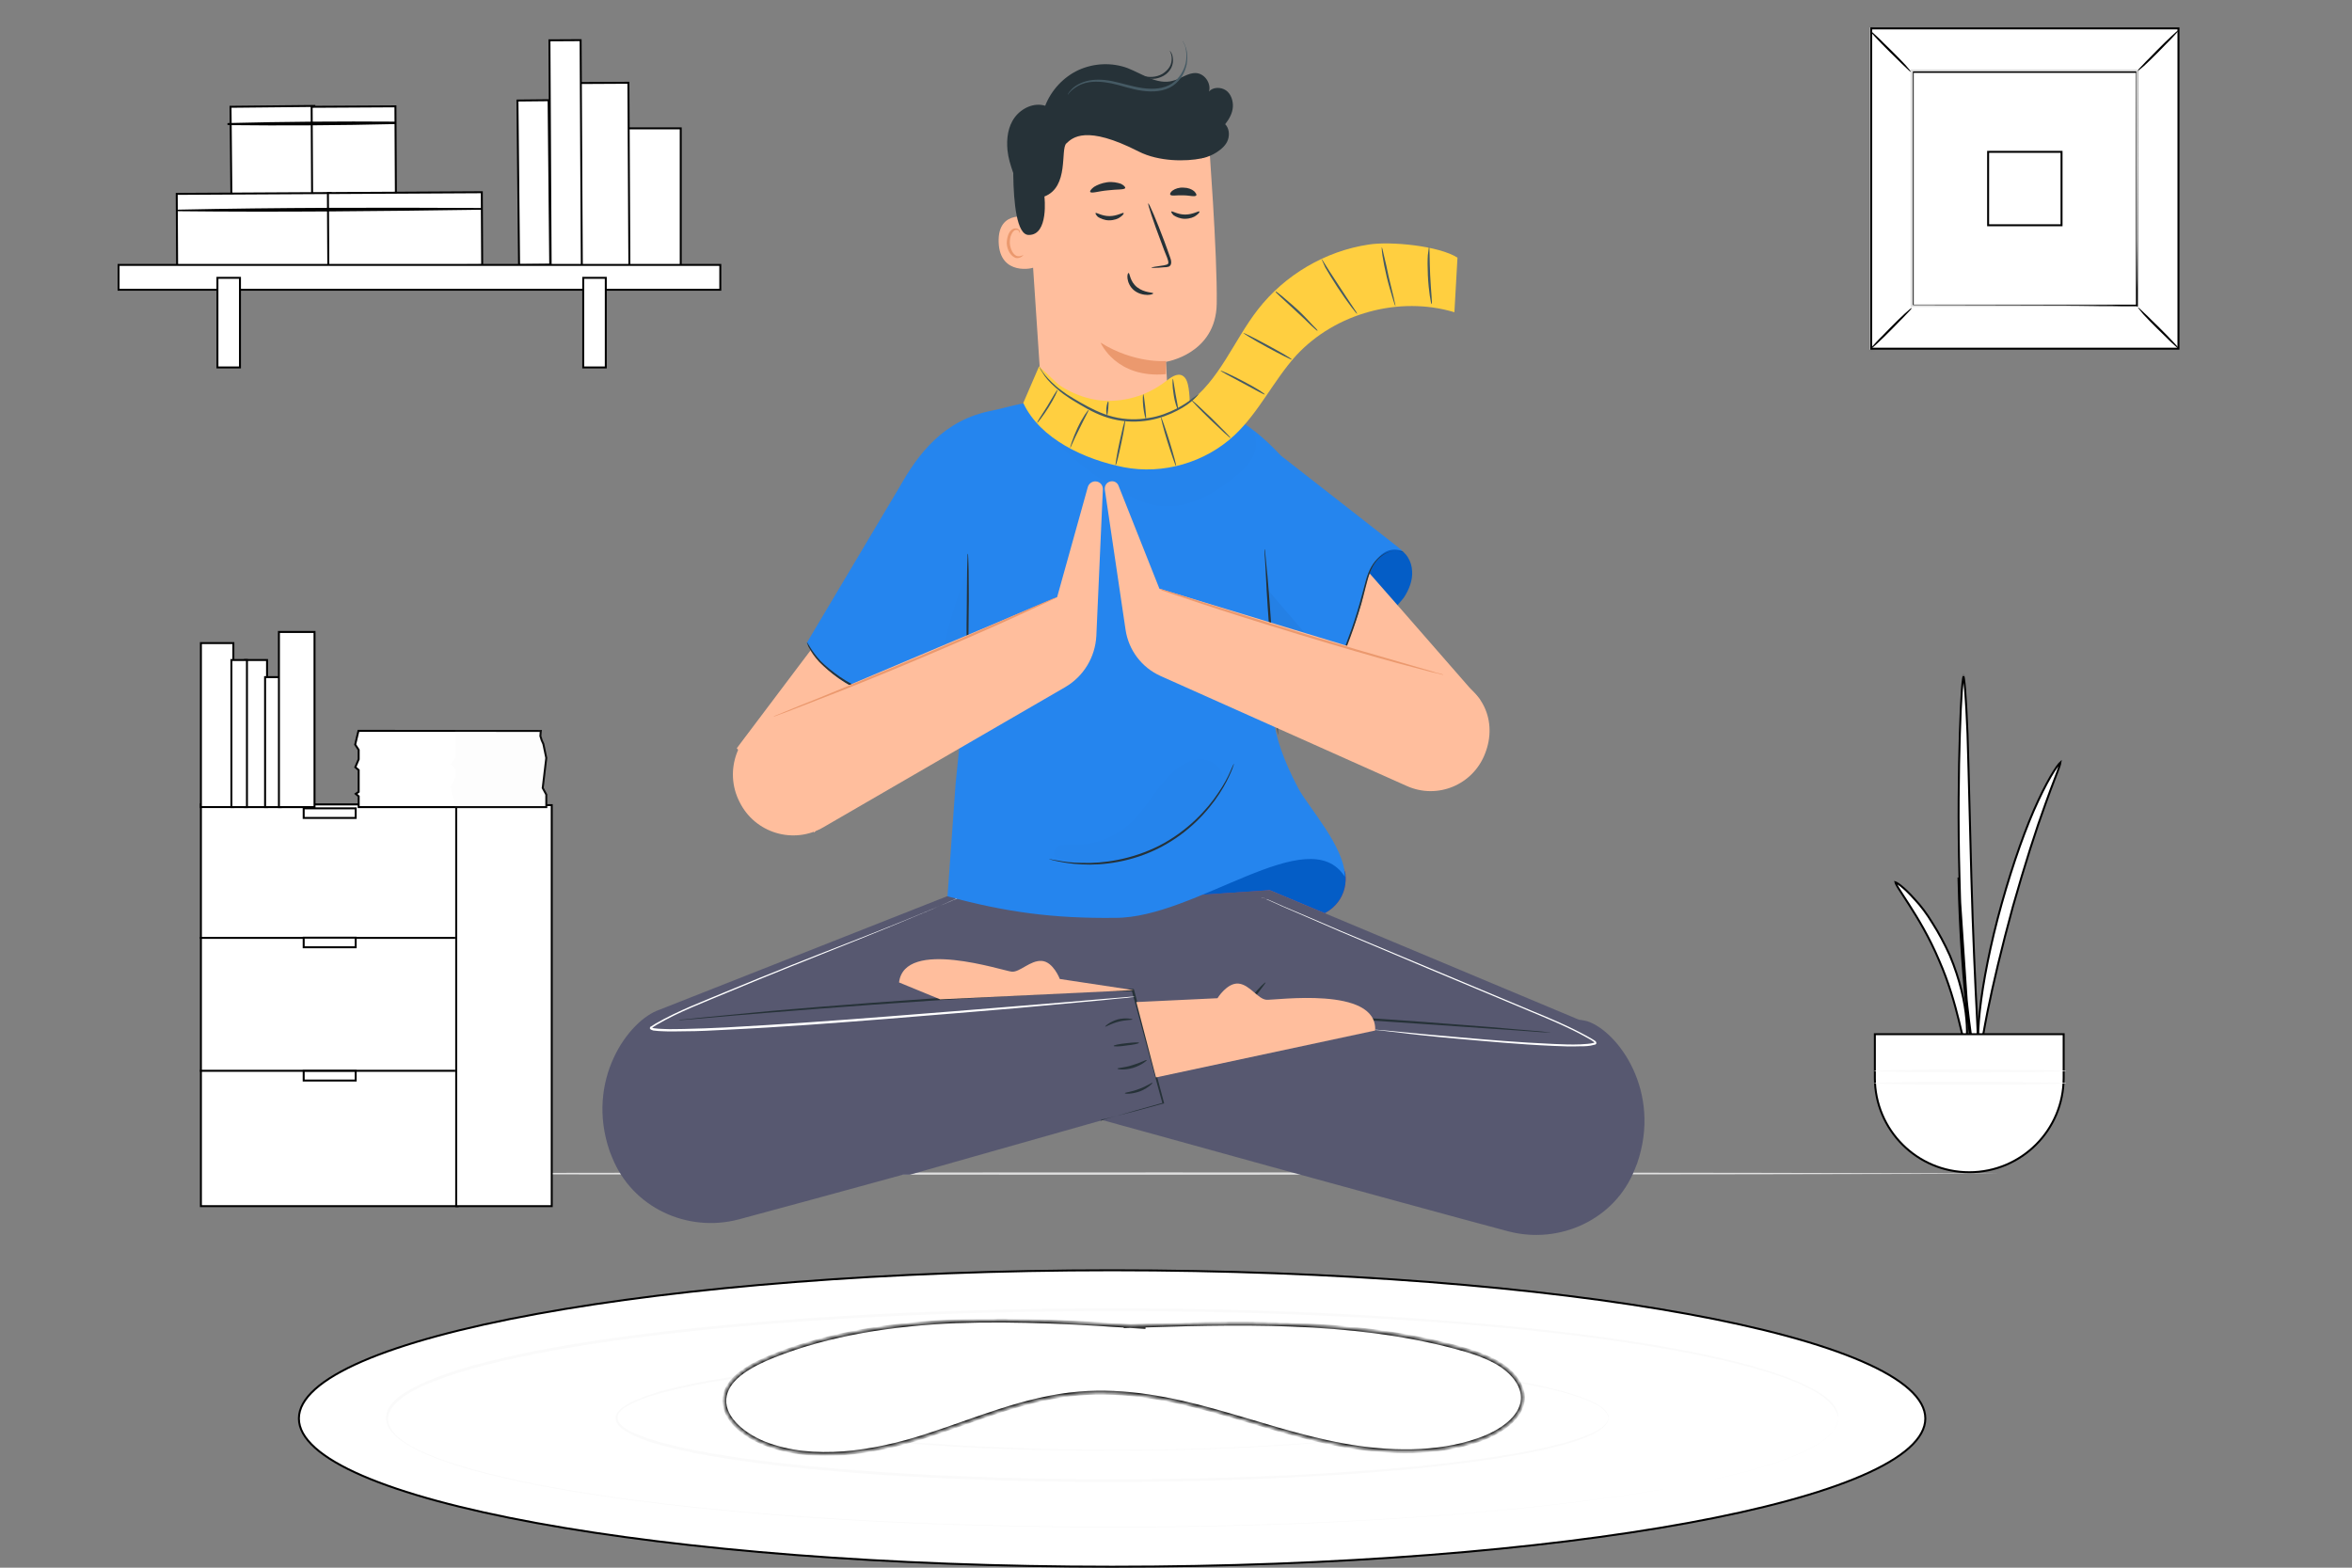<?xml version="1.0" encoding="UTF-8"?> <svg xmlns="http://www.w3.org/2000/svg" width="600" height="400" viewBox="0 0 600 400" fill="none"><rect x="0" y="0" width="600" height="400" fill="#808080" stroke="none"/> <path d="M509.75 299.436C509.75 299.534 414.484 299.73 296.947 299.73C179.409 299.73 84.143 299.632 84.143 299.436C84.143 299.338 179.409 299.142 296.947 299.142C414.484 299.142 509.75 299.338 509.75 299.436Z" fill="#E0E0E0"></path> <path d="M483.431 225.097C483.431 225.097 483.433 225.097 483.437 225.097C483.434 225.097 483.431 225.097 483.431 225.097ZM483.61 225.374C483.564 225.262 483.538 225.178 483.526 225.117C483.588 225.137 483.672 225.173 483.78 225.229C484.058 225.375 484.442 225.634 484.915 226.01C485.857 226.759 487.122 227.95 488.537 229.56L488.537 229.56L488.543 229.566C490.001 231.122 491.56 233.168 493.024 235.607L493.024 235.607L493.028 235.613C494.589 238.053 496.055 240.789 497.424 243.819C498.694 246.848 499.67 249.876 500.354 252.61C501.037 255.344 501.428 257.882 501.623 260.029C501.818 262.176 501.818 263.903 501.721 265.087C501.672 265.681 501.6 266.13 501.52 266.425C501.491 266.533 501.462 266.613 501.437 266.669C501.4 266.619 501.354 266.542 501.302 266.43C501.174 266.153 501.036 265.726 500.879 265.156C500.682 264.441 500.464 263.527 500.204 262.444C500.051 261.803 499.884 261.104 499.699 260.351C498.704 256.311 497.204 250.802 494.645 244.994C492.184 239.138 489.208 234.243 486.949 230.732C486.504 230.04 486.088 229.405 485.71 228.826C485.124 227.931 484.629 227.173 484.254 226.558C483.944 226.051 483.727 225.657 483.61 225.374ZM501.387 266.755C501.387 266.755 501.389 266.753 501.392 266.75C501.389 266.754 501.387 266.755 501.387 266.755ZM501.491 266.727C501.492 266.728 501.493 266.728 501.493 266.728C501.493 266.728 501.492 266.728 501.491 266.727ZM483.518 225.035C483.519 225.033 483.519 225.033 483.519 225.033L483.518 225.035Z" fill="white" stroke="black" stroke-width="0.5"></path> <path d="M502.068 260.496C503.246 269.915 504.423 275.606 504.913 275.507L502.068 260.496ZM502.068 260.496C500.891 251.176 499.91 238.225 499.615 223.901L502.068 260.496ZM505.001 275.292C505.001 275.292 505 275.292 504.998 275.29C505 275.291 505.001 275.292 505.001 275.292ZM504.88 274.446C504.872 274.664 504.859 274.842 504.843 274.984C504.79 274.848 504.731 274.673 504.667 274.457C504.473 273.802 504.245 272.814 503.994 271.523C503.492 268.943 502.905 265.172 502.316 260.465L502.316 260.465C501.14 251.154 500.16 238.213 499.865 223.896L499.865 223.894C499.473 209.576 499.669 196.63 499.963 187.215C500.111 182.507 500.282 178.709 500.478 176.09C500.576 174.78 500.68 173.77 500.788 173.091C500.823 172.875 500.857 172.696 500.891 172.554C500.925 172.696 500.96 172.875 500.995 173.092C501.105 173.771 501.212 174.781 501.316 176.091C501.524 178.711 501.72 182.508 501.916 187.216C502.092 192.776 502.268 199.626 502.464 207.289C502.597 212.473 502.739 218.029 502.898 223.81L502.898 223.81C503.29 238.038 503.879 250.99 504.369 260.312C504.452 262.288 504.534 264.103 504.608 265.737C504.711 268.002 504.798 269.921 504.848 271.444C504.89 272.756 504.905 273.766 504.88 274.446ZM501.013 172.2C501.013 172.2 501.012 172.201 501.01 172.204C501.012 172.201 501.013 172.2 501.013 172.2ZM500.772 172.204C500.77 172.201 500.769 172.2 500.769 172.2C500.769 172.2 500.77 172.201 500.772 172.204Z" fill="white" stroke="black" stroke-width="0.5"></path> <path d="M525.313 194.851C525.44 194.702 525.547 194.591 525.631 194.516C525.616 194.633 525.582 194.791 525.526 194.994C525.387 195.495 525.13 196.212 524.78 197.139C524.6 197.615 524.396 198.146 524.172 198.728C523.529 200.402 522.722 202.502 521.848 204.979C519.392 211.658 516.447 220.886 513.503 231.289L513.502 231.291C510.656 241.696 508.398 251.218 507.023 258.093C506.562 260.395 506.2 262.427 505.901 264.104C505.754 264.929 505.622 265.668 505.502 266.313C505.318 267.294 505.16 268.05 505.013 268.558C504.961 268.741 504.911 268.885 504.866 268.992C504.839 268.884 504.812 268.744 504.787 268.572C504.709 268.053 504.648 267.279 504.624 266.279C504.575 264.28 504.672 261.397 505.064 257.875L505.064 257.875C505.847 250.728 507.708 241.029 510.648 230.542C513.589 220.052 516.921 210.746 519.954 204.287L519.955 204.286C521.472 201.007 522.89 198.441 523.974 196.736C524.517 195.881 524.973 195.249 525.313 194.851ZM504.947 269.229C504.947 269.229 504.947 269.229 504.947 269.229L504.947 269.229Z" fill="white" stroke="black" stroke-width="0.5"></path> <path d="M478.281 275.017V263.886H526.444V275.017C526.444 288.32 515.666 299.099 502.362 299.099C489.059 299.099 478.281 288.32 478.281 275.017Z" fill="white" stroke="black" stroke-width="0.5"></path> <path d="M527.087 273.251C527.087 273.447 516.098 273.643 502.559 273.643C489.019 273.643 478.031 273.447 478.031 273.251C478.031 273.055 489.019 272.858 502.559 272.858C516.098 272.957 527.087 273.055 527.087 273.251Z" fill="#FAFAFA"></path> <path d="M527.087 276.39C527.087 276.587 516.098 276.783 502.559 276.783C489.019 276.783 478.031 276.587 478.031 276.39C478.031 276.194 489.019 275.998 502.559 275.998C516.098 276.096 527.087 276.194 527.087 276.39Z" fill="#FAFAFA"></path> <g clip-path="url(#clip0)"> <path d="M51.25 205.25H116.75V307.75H51.25V205.25Z" fill="white" stroke="black" stroke-width="0.5"></path> <path d="M116.128 239.057H51V239.557H116.128V239.057Z" fill="black"></path> <path d="M116.139 272.964H51V273.464H116.139V272.964Z" fill="black"></path> <path d="M77.47 239.25H90.732V241.7H77.47V239.25Z" fill="white" stroke="black" stroke-width="0.5"></path> <path d="M77.47 206.25H90.732V208.7H77.47V206.25Z" fill="white" stroke="black" stroke-width="0.5"></path> <path d="M77.47 273.25H90.732V275.7H77.47V273.25Z" fill="white" stroke="black" stroke-width="0.5"></path> <path d="M116.378 205.434H140.75V307.75H116.378V205.434Z" fill="white" stroke="black" stroke-width="0.5"></path> <path d="M51.25 164.093H59.532V205.923H51.25V164.093Z" fill="white" stroke="black" stroke-width="0.5"></path> <path d="M62.497 168.406H68.125V205.934H62.497V168.406Z" fill="white" stroke="black" stroke-width="0.5"></path> <path d="M59.032 168.406H62.997V205.934H59.032V168.406Z" fill="white" stroke="black" stroke-width="0.5"></path> <path d="M67.625 172.772H71.653V205.934H67.625V172.772Z" fill="white" stroke="black" stroke-width="0.5"></path> <path d="M71.153 161.25H80.235V205.934H71.153V161.25Z" fill="white" stroke="black" stroke-width="0.5"></path> <path d="M91.496 191.403V191.328L91.454 191.265L90.608 189.982L91.443 186.478L137.967 186.499C137.955 186.59 137.943 186.696 137.93 186.81C137.893 187.132 137.854 187.526 137.854 187.772V187.802L137.862 187.832C138.035 188.528 138.287 189.2 138.614 189.837L139.357 193.395L138.456 200.979L138.447 201.058L138.485 201.127L139.36 202.744V205.934H91.496V203.287V203.17L91.406 203.095L90.754 202.551L91.386 202.12L91.496 202.046V201.914V196.589V196.473L91.407 196.398L90.642 195.751L91.476 193.79L91.496 193.743V193.692V191.403Z" fill="white" stroke="black" stroke-width="0.5"></path> <g opacity="0.24"> <path opacity="0.24" d="M116.128 206.184L114.97 200.657L116.128 198.389V196.206L114.97 195.056L116.128 193.309V186.228H138.252L138.104 187.75L138.852 189.731L139.61 193.384L138.704 200.998L139.61 202.68V206.184H116.128Z" fill="#E0E0E0"></path> </g> </g> <path d="M477.348 7.25H555.73V88.967H477.348V7.25Z" fill="white" stroke="black" stroke-width="0.5"></path> <mask id="path-25-inside-1" fill="white"> <path d="M555.98 89.217H477V7H555.98V89.217ZM477.098 89.217H555.98V7H477.098V89.217Z"></path> </mask> <path d="M555.98 89.217H477V7H555.98V89.217ZM477.098 89.217H555.98V7H477.098V89.217Z" fill="white"></path> <path d="M555.98 89.217V89.717H556.48V89.217H555.98ZM477 89.217H476.5V89.717H477V89.217ZM477 7V6.5H476.5V7H477ZM555.98 7H556.48V6.5H555.98V7ZM477.098 89.217H476.598V89.717H477.098V89.217ZM555.98 89.217V89.717H556.48V89.217H555.98ZM555.98 7H556.48V6.5H555.98V7ZM477.098 7V6.5H476.598V7H477.098ZM555.98 88.717H477V89.717H555.98V88.717ZM477.5 89.217V7H476.5V89.217H477.5ZM477 7.5H555.98V6.5H477V7.5ZM555.48 7V89.217H556.48V7H555.48ZM477.098 89.717H555.98V88.717H477.098V89.717ZM556.48 89.217V7H555.48V89.217H556.48ZM555.98 6.5H477.098V7.5H555.98V6.5ZM476.598 7V89.217H477.598V7H476.598Z" fill="black" mask="url(#path-25-inside-1)"></path> <path d="M487.944 18.337H545.134V77.979H487.944V18.337Z" fill="white" stroke="black" stroke-width="0.5"></path> <path d="M487.694 78.621C487.694 78.719 487.204 79.308 486.222 80.289C485.339 81.27 483.966 82.546 482.592 84.017C481.121 85.489 479.845 86.764 478.864 87.647C477.883 88.531 477.294 89.119 477.196 89.021C477.098 88.923 477.687 88.334 478.57 87.353C479.453 86.372 480.826 85.097 482.2 83.625C483.672 82.153 484.947 80.878 485.928 79.995C487.007 79.014 487.596 78.523 487.694 78.621Z" fill="black"></path> <path d="M545.384 78.425C545.482 78.425 546.07 78.916 547.051 79.897C548.033 80.78 549.308 82.153 550.78 83.527C552.251 84.999 553.527 86.274 554.41 87.255C555.293 88.236 555.882 88.825 555.783 88.923C555.685 89.021 555.097 88.432 554.116 87.549C553.134 86.666 551.859 85.293 550.387 83.919C548.916 82.448 547.64 81.172 546.757 80.191C545.874 79.112 545.285 78.425 545.384 78.425Z" fill="black"></path> <path d="M545.187 18.185C545.187 18.087 545.678 17.498 546.659 16.517C547.542 15.536 548.916 14.26 550.289 12.789C551.761 11.317 553.036 10.041 554.017 9.158C554.999 8.275 555.587 7.687 555.685 7.785C555.783 7.883 555.195 8.472 554.312 9.453C553.429 10.434 552.055 11.709 550.682 13.181C549.21 14.653 547.934 15.928 546.953 16.811C545.874 17.694 545.285 18.283 545.187 18.185Z" fill="black"></path> <path d="M487.498 18.381C487.4 18.381 486.811 17.89 485.83 16.909C484.849 16.026 483.573 14.653 482.102 13.279C480.63 11.807 479.355 10.532 478.472 9.551C477.589 8.57 477 7.981 477.098 7.883C477.196 7.785 477.785 8.374 478.766 9.257C479.747 10.139 481.023 11.513 482.494 12.887C483.966 14.358 485.241 15.634 486.124 16.615C487.007 17.694 487.596 18.283 487.498 18.381Z" fill="black"></path> <path d="M545.187 78.131C545.187 78.131 545.187 78.033 545.187 77.836C545.187 77.64 545.187 77.346 545.187 76.953C545.187 76.168 545.187 75.089 545.187 73.716C545.187 70.87 545.187 66.75 545.089 61.452C545.089 50.954 544.991 35.943 544.991 17.988L545.187 18.185C528.41 18.185 508.69 18.185 487.694 18.185L487.988 17.89C487.988 39.965 487.988 60.569 487.988 78.033L487.792 77.836C505.06 77.836 519.384 77.934 529.49 77.934C534.493 77.934 538.516 77.934 541.165 78.033C542.538 78.033 543.519 78.033 544.304 78.033C544.599 78.033 544.893 78.033 545.089 78.033C545.089 78.131 545.187 78.131 545.187 78.131C545.187 78.131 545.089 78.131 544.893 78.131C544.697 78.131 544.402 78.131 544.108 78.131C543.421 78.131 542.342 78.131 541.067 78.131C538.32 78.131 534.395 78.131 529.391 78.229C519.286 78.229 504.864 78.327 487.596 78.327H487.4V78.131C487.4 60.765 487.4 40.063 487.4 17.988V17.694H487.694C508.69 17.694 528.41 17.694 545.187 17.694H545.384V17.89C545.384 35.943 545.285 50.954 545.285 61.55C545.285 66.75 545.285 70.87 545.187 73.716C545.187 75.089 545.187 76.168 545.187 76.953C545.187 77.346 545.187 77.542 545.187 77.738C545.187 78.131 545.187 78.131 545.187 78.131Z" fill="#E0E0E0"></path> <path d="M507.174 38.744H525.904V57.474H507.174V38.744Z" fill="white" stroke="black" stroke-width="0.5"></path> <path d="M491.153 361.933C491.153 364.461 489.756 366.965 487.017 369.418C484.278 371.871 480.225 374.249 474.982 376.521C464.497 381.064 449.31 385.161 430.524 388.604C392.956 395.49 341.047 399.75 283.702 399.75C226.357 399.75 174.447 395.49 136.879 388.604C118.094 385.161 102.906 381.064 92.422 376.521C87.178 374.249 83.125 371.871 80.387 369.418C77.647 366.965 76.25 364.461 76.25 361.933C76.25 359.404 77.647 356.901 80.387 354.447C83.125 351.994 87.178 349.617 92.422 347.345C102.906 342.801 118.094 338.704 136.879 335.261C174.447 328.376 226.357 324.115 283.702 324.115C341.047 324.115 392.956 328.376 430.524 335.261C449.31 338.704 464.497 342.801 474.982 347.345C480.225 349.617 484.278 351.994 487.017 354.447C489.756 356.901 491.153 359.404 491.153 361.933Z" fill="white" stroke="black" stroke-width="0.5"></path> <path d="M362.976 361.933C362.976 361.933 362.976 361.638 362.583 361.246C362.191 360.853 361.504 360.461 360.523 360.069C358.561 359.284 355.421 358.597 351.399 357.91C343.353 356.635 331.58 355.555 317.06 354.869C302.539 354.182 285.173 353.986 265.845 354.378C256.231 354.574 246.125 355.065 235.627 355.85C230.427 356.242 225.129 356.733 219.733 357.518C217.084 357.91 214.337 358.303 211.688 358.891C210.314 359.186 209.039 359.48 207.764 359.97C207.077 360.167 206.488 360.461 205.899 360.755C205.311 361.05 204.722 361.54 204.722 362.031C204.722 362.521 205.409 363.012 205.899 363.306C206.488 363.601 207.175 363.895 207.764 364.091C209.039 364.484 210.413 364.876 211.688 365.17C214.337 365.759 217.084 366.151 219.733 366.544C225.129 367.231 230.427 367.819 235.627 368.212C246.125 368.997 256.231 369.389 265.845 369.683C285.075 370.174 302.441 369.88 317.06 369.193C331.58 368.506 343.353 367.525 351.399 366.151C355.421 365.465 358.561 364.778 360.523 363.993C361.504 363.601 362.289 363.208 362.583 362.816C363.074 362.227 362.976 361.933 362.976 361.933C362.976 361.933 363.074 362.227 362.681 362.718C362.289 363.11 361.602 363.601 360.621 363.993C358.659 364.778 355.519 365.563 351.497 366.25C343.452 367.623 331.678 368.702 317.158 369.389C302.637 370.076 285.272 370.37 265.944 369.978C256.329 369.782 246.223 369.389 235.725 368.604C230.525 368.212 225.129 367.721 219.831 366.936C217.182 366.544 214.435 366.151 211.786 365.563C210.413 365.268 209.137 364.974 207.764 364.484C207.077 364.287 206.488 363.993 205.801 363.699C205.507 363.502 205.213 363.306 204.918 363.11C204.624 362.816 204.33 362.521 204.33 362.031C204.33 361.54 204.624 361.246 204.918 360.952C205.213 360.657 205.507 360.461 205.801 360.363C206.39 360.069 207.077 359.774 207.764 359.578C209.137 359.087 210.413 358.793 211.786 358.499C214.435 357.91 217.182 357.518 219.831 357.125C225.227 356.438 230.525 355.85 235.725 355.457C246.223 354.672 256.329 354.28 265.944 354.084C285.173 353.691 302.637 353.986 317.158 354.672C331.678 355.359 343.452 356.537 351.497 357.812C355.519 358.499 358.659 359.186 360.621 360.069C361.602 360.461 362.387 360.853 362.681 361.344C363.074 361.638 362.976 361.933 362.976 361.933Z" fill="#FAFAFA"></path> <path d="M410.265 361.933C410.265 361.933 410.363 361.442 409.873 360.657C409.382 359.872 408.401 358.989 406.832 358.204C403.79 356.635 398.884 355.065 392.507 353.789C379.655 351.14 360.817 348.884 337.369 347.51C314.018 346.137 286.056 345.548 255.053 346.431C239.552 346.922 223.363 347.707 206.586 349.374C198.247 350.159 189.711 351.239 181.077 352.71C176.76 353.495 172.542 354.378 168.225 355.555C166.066 356.144 164.006 356.831 162.044 357.714C161.063 358.204 160.081 358.695 159.198 359.284C158.315 359.872 157.531 360.755 157.531 361.736C157.531 362.718 158.315 363.601 159.198 364.189C160.081 364.876 161.063 365.367 162.044 365.759C164.006 366.642 166.164 367.329 168.225 367.917C172.443 369.095 176.76 369.978 181.077 370.763C189.613 372.234 198.149 373.314 206.586 374.098C223.363 375.766 239.65 376.551 255.151 377.042C286.155 377.925 314.018 377.336 337.467 375.963C360.817 374.589 379.753 372.431 392.605 369.683C398.983 368.31 403.888 366.838 406.93 365.268C408.499 364.484 409.48 363.601 409.971 362.816C410.265 362.423 410.167 361.933 410.265 361.933C410.265 361.933 410.265 362.031 410.265 362.227C410.265 362.423 410.167 362.816 409.873 363.208C409.382 363.993 408.401 364.876 406.832 365.661C403.79 367.329 398.884 368.8 392.507 370.174C379.655 372.921 360.817 375.178 337.369 376.551C313.92 377.925 286.056 378.612 255.053 377.729C239.552 377.238 223.265 376.453 206.488 374.785C198.051 374 189.515 372.921 180.979 371.449C176.662 370.665 172.345 369.782 168.127 368.604C165.968 368.016 163.908 367.329 161.847 366.348C160.866 365.857 159.787 365.367 158.904 364.68C158.414 364.385 158.021 363.895 157.629 363.502C157.236 363.012 157.04 362.423 157.04 361.835C157.04 361.246 157.334 360.559 157.727 360.167C158.119 359.676 158.512 359.284 159.002 358.989C159.885 358.303 160.964 357.812 161.946 357.321C164.006 356.438 166.164 355.752 168.225 355.065C172.443 353.888 176.76 353.005 181.077 352.22C189.711 350.748 198.247 349.669 206.586 348.884C223.363 347.216 239.65 346.431 255.151 345.941C286.155 345.058 314.116 345.646 337.467 347.118C360.817 348.491 379.753 350.748 392.605 353.495C398.983 354.869 403.888 356.438 406.93 358.008C408.499 358.793 409.48 359.676 409.971 360.461C410.167 360.853 410.265 361.148 410.363 361.442C410.265 361.835 410.265 361.933 410.265 361.933Z" fill="#FAFAFA"></path> <path d="M468.838 361.933C468.838 361.933 468.936 361.246 468.347 360.069C467.857 358.891 466.483 357.42 464.423 355.948C460.204 353.103 453.042 350.454 443.721 348.099C424.982 343.39 397.217 339.465 362.779 337.111C328.342 334.756 287.136 333.677 241.514 335.247C218.654 336.031 194.715 337.503 170.089 340.348C157.727 341.82 145.267 343.586 132.708 346.235C126.429 347.609 120.15 349.08 113.969 351.239C110.928 352.318 107.886 353.495 105.041 355.065C103.667 355.85 102.294 356.733 101.117 357.91C99.939 358.989 99.056 360.461 98.958 362.031C98.958 363.601 99.939 364.974 101.018 366.152C102.196 367.231 103.569 368.212 104.943 368.997C107.788 370.567 110.83 371.744 113.871 372.823C120.052 374.883 126.331 376.453 132.61 377.827C145.169 380.476 157.727 382.242 169.991 383.714C194.715 386.559 218.654 388.03 241.416 388.815C287.038 390.385 328.244 389.306 362.681 386.951C397.118 384.498 424.884 380.672 443.623 375.963C452.944 373.608 460.106 370.959 464.325 368.114C466.483 366.74 467.759 365.269 468.249 363.993C468.936 362.62 468.838 361.933 468.838 361.933C468.838 361.933 468.838 362.129 468.838 362.423C468.838 362.62 468.838 362.816 468.74 363.012C468.74 363.208 468.544 363.503 468.445 363.797C467.955 364.974 466.581 366.544 464.521 367.918C460.302 370.763 453.14 373.51 443.819 375.865C425.08 380.672 397.315 384.596 362.878 387.049C328.441 389.502 287.234 390.581 241.514 389.012C218.654 388.227 194.715 386.755 169.991 383.91C157.629 382.438 145.07 380.672 132.512 378.023C126.233 376.649 119.954 375.178 113.773 373.019C110.731 371.94 107.592 370.763 104.747 369.095C103.275 368.31 101.901 367.329 100.724 366.25C99.547 365.072 98.468 363.601 98.468 361.737C98.468 359.971 99.547 358.401 100.724 357.322C101.901 356.144 103.373 355.261 104.747 354.476C107.592 352.907 110.731 351.631 113.773 350.552C119.954 348.393 126.233 346.922 132.512 345.548C145.07 342.899 157.629 341.133 169.991 339.662C194.715 336.816 218.654 335.345 241.514 334.56C287.136 332.99 328.342 334.069 362.878 336.522C397.315 338.975 425.178 342.899 443.918 347.707C453.238 350.159 460.4 352.808 464.619 355.654C466.778 357.027 468.053 358.597 468.544 359.774C468.642 360.069 468.74 360.363 468.838 360.559C468.936 360.755 468.936 360.952 468.936 361.148C468.838 361.737 468.838 361.933 468.838 361.933Z" fill="#FAFAFA"></path> <mask id="path-38-inside-2" fill="white"> <path d="M292.237 338.582C276.147 337.503 259.959 336.522 243.869 337.11C227.778 337.797 211.492 340.25 197.266 345.94C191.673 348.197 185.885 351.337 184.904 356.046C183.824 361.148 188.926 365.857 195.009 368.31C207.469 373.215 222.873 370.665 235.823 366.544C248.774 362.423 261.332 356.733 275.362 355.555C287.038 354.574 298.713 356.929 309.701 359.97C320.69 363.012 331.384 366.74 342.765 368.8C354.146 370.861 366.606 371.155 377.202 367.427C382.892 365.465 388.19 361.736 388.485 357.027C388.681 353.691 386.326 350.552 382.99 348.295C379.655 346.137 375.436 344.763 371.315 343.684C344.433 336.522 315.097 337.405 286.645 338.386"></path> </mask> <path d="M292.237 338.582C276.147 337.503 259.959 336.522 243.869 337.11C227.778 337.797 211.492 340.25 197.266 345.94C191.673 348.197 185.885 351.337 184.904 356.046C183.824 361.148 188.926 365.857 195.009 368.31C207.469 373.215 222.873 370.665 235.823 366.544C248.774 362.423 261.332 356.733 275.362 355.555C287.038 354.574 298.713 356.929 309.701 359.97C320.69 363.012 331.384 366.74 342.765 368.8C354.146 370.861 366.606 371.155 377.202 367.427C382.892 365.465 388.19 361.736 388.485 357.027C388.681 353.691 386.326 350.552 382.99 348.295C379.655 346.137 375.436 344.763 371.315 343.684C344.433 336.522 315.097 337.405 286.645 338.386" fill="white"></path> <path d="M243.869 337.11L243.85 336.611L243.847 336.611L243.869 337.11ZM197.266 345.94L197.08 345.476L197.079 345.477L197.266 345.94ZM184.904 356.046L185.393 356.149L185.393 356.148L184.904 356.046ZM195.009 368.31L194.822 368.774L194.826 368.775L195.009 368.31ZM275.362 355.555L275.404 356.054L275.404 356.054L275.362 355.555ZM377.202 367.427L377.039 366.954L377.036 366.955L377.202 367.427ZM388.485 357.027L388.984 357.058L388.984 357.056L388.485 357.027ZM382.99 348.295L383.271 347.881L383.262 347.875L382.99 348.295ZM371.315 343.684L371.186 344.167L371.188 344.168L371.315 343.684ZM292.271 338.083C276.182 337.004 259.97 336.021 243.85 336.611L243.887 337.61C259.948 337.022 276.112 338.002 292.204 339.081L292.271 338.083ZM243.847 336.611C227.726 337.299 211.378 339.757 197.08 345.476L197.451 346.405C211.606 340.743 227.831 338.295 243.89 337.61L243.847 336.611ZM197.079 345.477C194.27 346.61 191.379 347.978 189.061 349.669C186.747 351.358 184.941 353.415 184.414 355.944L185.393 356.148C185.847 353.968 187.426 352.1 189.65 350.477C191.869 348.858 194.669 347.527 197.453 346.404L197.079 345.477ZM184.414 355.942C183.831 358.702 184.932 361.311 186.898 363.505C188.863 365.698 191.73 367.527 194.822 368.774L195.196 367.846C192.205 366.64 189.48 364.888 187.643 362.838C185.807 360.788 184.897 358.492 185.393 356.149L184.414 355.942ZM194.826 368.775C207.454 373.747 223 371.149 235.975 367.02L235.672 366.067C222.745 370.18 207.484 372.684 195.192 367.845L194.826 368.775ZM235.975 367.02C249 362.876 261.449 357.225 275.404 356.054L275.32 355.057C261.216 356.241 248.549 361.97 235.672 366.067L235.975 367.02ZM275.404 356.054C286.99 355.08 298.597 357.416 309.568 360.452L309.835 359.488C298.829 356.442 287.085 354.068 275.32 355.057L275.404 356.054ZM309.568 360.452C320.514 363.482 331.266 367.227 342.676 369.292L342.854 368.308C331.502 366.253 320.865 362.542 309.835 359.488L309.568 360.452ZM342.676 369.292C354.099 371.36 366.657 371.667 377.368 367.898L377.036 366.955C366.555 370.643 354.192 370.361 342.854 368.308L342.676 369.292ZM377.365 367.9C380.251 366.904 383.058 365.455 385.191 363.638C387.32 361.824 388.825 359.599 388.984 357.058L387.986 356.996C387.85 359.164 386.559 361.159 384.543 362.877C382.53 364.591 379.843 365.987 377.039 366.954L377.365 367.9ZM388.984 357.056C389.195 353.459 386.664 350.177 383.271 347.881L382.71 348.709C385.988 350.927 388.166 353.923 387.986 356.998L388.984 357.056ZM383.262 347.875C379.856 345.671 375.572 344.282 371.442 343.2L371.188 344.168C375.3 345.244 379.453 346.602 382.719 348.715L383.262 347.875ZM371.444 343.201C344.478 336.016 315.067 336.905 286.628 337.886L286.662 338.886C315.128 337.904 344.388 337.027 371.186 344.167L371.444 343.201Z" fill="black" mask="url(#path-38-inside-2)"></path> <path d="M360.229 145.695C360.131 143.243 358.757 140.888 356.598 139.907C354.734 139.024 352.38 139.318 350.516 140.397C348.651 141.477 347.376 143.144 346.297 145.009C343.648 149.816 343.353 155.507 342.765 161.001C342.176 166.495 340.901 171.106 337.957 176.502L358.07 152.563C359.444 150.503 360.425 148.05 360.229 145.695Z" fill="#045DC6"></path> <path d="M337.271 132.646C338.448 133.628 377.594 178.563 377.594 178.563L356.402 195.34L329.52 161.786L337.271 132.646Z" fill="#FFBE9D"></path> <path d="M220.616 147.756C219.537 148.933 187.945 190.925 187.945 190.925L207.764 212.411L232.095 175.717L220.616 147.756Z" fill="#FFBE9D"></path> <path d="M221.009 175.619C223.363 176.699 224.639 179.151 225.522 181.506C226.405 183.861 226.993 186.412 228.661 188.374C230.329 190.336 233.371 191.415 235.431 189.944C237.393 188.57 237.491 185.529 236.608 183.37C235.529 180.623 233.371 178.465 230.82 176.993C228.367 175.521 225.522 174.638 222.676 173.951" fill="#E8505B"></path> <g opacity="0.2"> <g opacity="0.2"> <path opacity="0.2" d="M221.009 175.619C223.363 176.699 224.639 179.151 225.522 181.506C226.405 183.861 226.993 186.412 228.661 188.374C230.329 190.336 233.371 191.415 235.431 189.944C237.393 188.57 237.491 185.529 236.608 183.37C235.529 180.623 233.371 178.465 230.82 176.993C228.367 175.521 225.522 174.638 222.676 173.951" fill="black"></path> </g> </g> <path d="M404.967 260.584C404.575 260.486 403.79 260.289 402.809 260.191L323.927 227.128H245.536L168.225 257.64C160.376 260.289 149.191 275.595 155.568 293.843C155.765 294.334 155.961 294.825 156.157 295.315C161.259 308.07 175.289 314.643 188.534 311.111C199.228 308.266 214.533 304.047 230.329 299.73H232.095L281.249 285.798C289 287.957 305.188 292.372 323.143 297.375C345.021 303.36 369.549 310.13 384.658 314.152C397.903 317.684 412.031 311.111 417.035 298.357C417.231 297.866 417.428 297.375 417.624 296.885C424.001 278.538 412.816 263.233 404.967 260.584Z" fill="#575870"></path> <path d="M280.66 285.994C280.66 285.994 280.758 285.994 280.955 285.896C281.151 285.798 281.445 285.798 281.74 285.602C282.524 285.406 283.506 285.111 284.879 284.719C287.626 283.934 291.649 282.757 296.652 281.383L296.554 281.579C294.494 274.123 291.845 264.214 288.705 252.735L289 252.931C286.351 252.931 283.702 252.931 280.955 252.931C278.208 252.931 275.362 253.225 272.419 253.323C266.63 253.618 260.547 254.01 254.268 254.305C231.801 255.58 211.59 257.15 196.873 258.327C189.613 258.916 183.628 259.406 179.507 259.799C177.447 259.995 175.877 260.093 174.798 260.191C174.308 260.191 173.915 260.289 173.523 260.289C173.228 260.289 173.13 260.289 173.13 260.289C173.13 260.289 173.228 260.289 173.523 260.191C173.817 260.191 174.209 260.093 174.7 260.093C175.779 259.995 177.349 259.799 179.409 259.603C183.53 259.21 189.417 258.621 196.775 257.935C211.394 256.659 231.703 255.089 254.17 253.716C260.449 253.422 266.532 253.029 272.321 252.735C275.264 252.637 278.109 252.44 280.857 252.342C283.604 252.342 286.351 252.342 289 252.342H289.196L289.294 252.538C292.336 264.018 294.985 273.927 296.947 281.383V281.579H296.751C291.747 282.953 287.724 284.032 284.879 284.719C283.506 285.111 282.524 285.308 281.74 285.504C281.445 285.602 281.151 285.602 280.955 285.7C280.758 285.994 280.66 285.994 280.66 285.994Z" fill="#263238"></path> <path d="M255.053 253.716C254.955 253.814 252.797 252.637 250.442 250.674C248.087 248.712 246.419 246.75 246.616 246.652C246.714 246.554 248.578 248.222 250.834 250.184C253.189 252.048 255.151 253.52 255.053 253.716Z" fill="#263238"></path> <path d="M395.647 263.429C395.647 263.429 395.254 263.429 394.568 263.429C393.783 263.429 392.802 263.331 391.428 263.233C388.681 263.036 384.855 262.742 380.047 262.448C370.432 261.761 357.187 260.878 342.569 259.897C327.95 259.014 314.705 258.229 305.09 257.64C300.381 257.346 296.456 257.15 293.709 256.954C292.434 256.855 291.354 256.757 290.668 256.757C289.981 256.659 289.588 256.659 289.588 256.659C289.588 256.659 289.981 256.659 290.668 256.659C291.453 256.659 292.434 256.757 293.807 256.757C296.554 256.855 300.381 257.052 305.188 257.248C314.803 257.738 328.048 258.425 342.667 259.308C357.285 260.289 370.53 261.27 380.145 262.055C384.855 262.448 388.779 262.84 391.526 263.036C392.802 263.135 393.881 263.233 394.568 263.331C395.254 263.331 395.647 263.429 395.647 263.429Z" fill="#263238"></path> <path d="M281.936 261.957C281.838 261.859 283.113 260.682 285.173 260.093C287.234 259.603 288.902 259.995 288.902 260.093C288.902 260.289 287.234 260.191 285.37 260.682C283.407 261.172 282.034 262.055 281.936 261.957Z" fill="#263238"></path> <path d="M284.094 266.863C284.094 266.667 285.468 266.372 287.332 266.176C289.098 265.98 290.57 265.882 290.57 266.078C290.57 266.274 289.196 266.568 287.332 266.765C285.566 267.059 284.094 267.059 284.094 266.863Z" fill="#263238"></path> <path d="M285.075 272.651C285.075 272.455 286.841 272.455 288.902 271.768C290.962 271.18 292.434 270.297 292.532 270.493C292.63 270.591 291.256 271.768 289.098 272.455C286.841 273.142 284.977 272.848 285.075 272.651Z" fill="#263238"></path> <path d="M286.939 278.931C286.939 278.734 288.607 278.636 290.57 277.851C292.532 277.165 293.807 276.183 294.003 276.281C294.102 276.38 292.826 277.655 290.864 278.44C288.705 279.225 286.939 279.127 286.939 278.931Z" fill="#263238"></path> <path d="M322.848 250.674C322.946 250.772 321.671 252.342 320.199 254.304C318.727 256.267 317.648 258.033 317.452 257.935C317.256 257.836 318.139 255.972 319.709 253.912C321.18 251.95 322.75 250.576 322.848 250.674Z" fill="#263238"></path> <path d="M289.196 252.637L270.359 249.791C270.359 249.791 268.691 245.376 265.747 245.18C262.804 244.984 260.155 248.124 258.095 247.927C255.936 247.731 230.722 239.294 229.348 250.674L239.846 254.991" fill="#FFBE9D"></path> <path d="M350.81 262.938L294.886 274.908L289.883 255.678L310.584 254.697C310.584 254.697 313.037 250.674 315.98 250.969C318.826 251.263 320.886 254.893 323.044 255.089C325.105 255.286 351.399 251.459 350.81 262.938Z" fill="#FFBE9D"></path> <path d="M244.555 228.992C244.555 228.992 244.359 229.09 244.065 229.188C243.77 229.384 243.28 229.58 242.593 229.875C241.318 230.463 239.454 231.248 237.001 232.327C232.095 234.388 225.031 237.331 216.201 240.863C207.371 244.395 196.873 248.516 185.394 253.323C179.606 255.776 173.425 258.033 167.538 261.467L166.459 262.153C166.361 262.251 166.262 262.251 166.262 262.251C166.262 262.153 166.262 262.153 166.262 262.153C166.361 262.251 166.557 262.251 166.753 262.35C167.538 262.448 168.421 262.546 169.304 262.546C171.07 262.644 172.738 262.546 174.504 262.546C178.036 262.448 181.568 262.35 185.198 262.153C199.62 261.368 213.356 260.387 225.816 259.406C238.276 258.425 249.559 257.542 258.978 256.757C268.396 255.972 276.049 255.384 281.347 254.893C283.996 254.697 286.056 254.501 287.43 254.403C288.117 254.304 288.607 254.304 289 254.304C289.392 254.304 289.588 254.304 289.588 254.304C289.588 254.304 289.392 254.304 289.098 254.403C288.705 254.403 288.215 254.501 287.528 254.599C286.155 254.697 284.094 254.893 281.445 255.187C276.147 255.678 268.495 256.365 259.076 257.248C249.657 258.033 238.374 259.014 225.914 259.995C213.454 260.976 199.718 262.055 185.296 262.742C181.666 262.938 178.134 263.134 174.602 263.134C172.836 263.134 171.07 263.233 169.304 263.134C168.421 263.134 167.538 263.036 166.655 262.938C166.459 262.84 166.262 262.84 165.968 262.644C165.87 262.546 165.772 262.448 165.772 262.35C165.772 262.251 165.87 262.055 165.87 262.055C165.968 261.957 166.066 261.859 166.164 261.859L167.244 261.172C173.228 257.738 179.409 255.482 185.198 253.029C196.775 248.222 207.273 244.101 216.103 240.667C224.933 237.233 231.997 234.388 236.903 232.327C239.355 231.346 241.22 230.463 242.495 229.973C243.084 229.678 243.574 229.482 243.967 229.384C244.359 229.09 244.555 228.992 244.555 228.992Z" fill="white"></path> <path d="M321.867 228.992C321.867 228.992 321.965 228.992 322.26 229.09C322.554 229.188 322.848 229.384 323.339 229.482C324.32 229.875 325.595 230.463 327.361 231.248C330.893 232.72 335.897 234.878 342.078 237.527C354.538 242.727 371.806 249.988 390.839 257.935C395.647 259.897 400.258 261.859 404.575 264.214C405.065 264.508 405.654 264.802 406.145 265.097C406.439 265.293 406.635 265.391 406.93 265.587C407.028 265.685 407.028 265.685 407.126 265.783C407.224 265.882 407.224 265.98 407.224 266.176C407.224 266.372 407.126 266.372 407.028 266.47C406.93 266.568 406.831 266.568 406.733 266.568C405.458 266.961 404.281 266.961 403.103 266.961C400.749 267.059 398.492 266.961 396.235 266.863C387.307 266.47 379.262 265.685 372.493 265.097C365.723 264.508 360.327 263.919 356.598 263.429C354.734 263.233 353.263 263.036 352.282 262.938C351.791 262.84 351.399 262.84 351.202 262.84C350.908 262.84 350.81 262.742 350.81 262.742C350.81 262.742 350.908 262.742 351.202 262.742C351.497 262.742 351.889 262.84 352.38 262.84C353.361 262.938 354.832 263.036 356.697 263.233C360.523 263.625 365.919 264.116 372.689 264.704C379.458 265.293 387.405 265.98 396.334 266.372C398.59 266.47 400.847 266.568 403.201 266.47C404.379 266.372 405.556 266.372 406.635 266.078L406.733 265.98C406.733 265.98 406.831 265.98 406.733 265.98C406.733 265.98 406.733 265.882 406.635 265.882C406.439 265.685 406.145 265.587 405.948 265.391C405.458 265.097 404.869 264.802 404.379 264.508C400.16 262.153 395.451 260.191 390.741 258.229C371.708 250.282 354.44 243.022 341.98 237.724C335.799 235.075 330.795 232.818 327.263 231.346C325.595 230.561 324.222 229.973 323.339 229.58C322.946 229.384 322.554 229.188 322.358 229.09C321.965 229.09 321.867 229.09 321.867 228.992Z" fill="white"></path> <path d="M280.562 116.556C290.275 117.243 298.418 109.198 297.83 99.485C297.634 95.462 297.437 92.323 297.437 92.323C297.437 92.323 310.192 90.36 310.388 77.508C310.584 64.753 308.328 35.32 308.328 35.32C293.513 28.943 276.441 31.101 263.687 40.912L261.823 42.384L265.747 101.447C266.14 109.492 272.517 115.967 280.562 116.556Z" fill="#FFBE9D"></path> <path d="M297.437 92.126C297.437 92.126 289.392 92.813 280.758 87.417C280.758 87.417 284.683 96.639 297.437 95.462V92.126Z" fill="#EB996E"></path> <path d="M263.295 55.629C263.098 55.531 254.465 52.98 254.759 61.81C255.053 70.542 263.785 68.481 263.785 68.187C263.785 67.991 263.295 55.629 263.295 55.629Z" fill="#FFBE9D"></path> <path d="M261.038 65.047C261.038 65.047 260.842 65.146 260.646 65.244C260.351 65.342 259.959 65.44 259.468 65.342C258.487 65.047 257.702 63.576 257.604 62.006C257.604 61.221 257.702 60.436 257.997 59.848C258.291 59.161 258.683 58.768 259.076 58.67C259.566 58.572 259.861 58.768 259.959 59.063C260.057 59.259 260.057 59.455 260.057 59.455C260.057 59.455 260.253 59.259 260.155 58.965C260.155 58.768 259.959 58.572 259.763 58.474C259.566 58.278 259.272 58.278 258.88 58.278C258.193 58.376 257.604 58.965 257.31 59.651C257.015 60.338 256.819 61.221 256.819 62.104C256.917 63.87 257.898 65.44 259.174 65.832C259.763 65.93 260.253 65.734 260.547 65.538C261.038 65.244 261.038 65.047 261.038 65.047Z" fill="#EB996E"></path> <path d="M279.483 54.353C279.679 54.157 281.053 55.138 283.015 55.138C284.977 55.138 286.449 54.157 286.645 54.353C286.743 54.452 286.547 54.844 285.86 55.334C285.272 55.825 284.192 56.218 282.917 56.218C281.74 56.218 280.66 55.727 280.072 55.334C279.581 54.844 279.385 54.452 279.483 54.353Z" fill="#263238"></path> <path d="M298.811 53.961C299.007 53.765 300.381 54.746 302.343 54.746C304.305 54.746 305.777 53.765 305.973 53.961C306.071 54.059 305.875 54.452 305.188 54.942C304.599 55.433 303.52 55.825 302.245 55.825C301.067 55.825 299.988 55.335 299.4 54.942C298.909 54.452 298.713 54.059 298.811 53.961Z" fill="#263238"></path> <path d="M293.709 68.285C293.709 68.187 294.886 67.991 296.947 67.697C297.437 67.598 297.928 67.5 298.026 67.206C298.124 66.814 297.928 66.323 297.732 65.734C297.241 64.557 296.751 63.282 296.26 61.908C294.2 56.512 292.728 51.999 292.924 51.901C293.12 51.803 294.985 56.119 297.045 61.614C297.535 62.987 298.026 64.263 298.418 65.44C298.615 66.029 298.909 66.617 298.713 67.402C298.615 67.795 298.222 68.089 297.928 68.089C297.634 68.187 297.339 68.187 297.045 68.187C294.886 68.383 293.709 68.383 293.709 68.285Z" fill="#263238"></path> <path d="M287.921 69.659C288.215 69.659 288.215 71.817 290.079 73.289C291.943 74.76 294.2 74.564 294.2 74.859C294.2 74.957 293.709 75.251 292.728 75.251C291.747 75.251 290.373 74.957 289.294 74.074C288.215 73.191 287.724 71.915 287.626 71.032C287.528 70.149 287.724 69.659 287.921 69.659Z" fill="#263238"></path> <path d="M287.038 47.976C286.841 48.467 284.879 48.27 282.623 48.565C280.268 48.761 278.404 49.448 278.109 48.957C278.011 48.761 278.306 48.27 279.091 47.682C279.875 47.191 281.053 46.701 282.426 46.505C283.8 46.308 285.075 46.603 285.958 46.897C286.743 47.289 287.136 47.78 287.038 47.976Z" fill="#263238"></path> <path d="M305.188 49.84C304.796 50.331 303.52 49.84 301.852 49.84C300.184 49.742 298.811 50.135 298.517 49.644C298.418 49.448 298.615 48.957 299.203 48.565C299.792 48.172 300.773 47.78 301.95 47.878C303.03 47.878 304.011 48.27 304.599 48.761C305.09 49.252 305.286 49.644 305.188 49.84Z" fill="#263238"></path> <path d="M314.509 27.275C314.607 25.705 314.018 23.939 312.743 23.056C311.467 22.173 309.407 22.173 308.426 23.35C309.014 21.192 307.248 18.739 305.09 18.641C303.03 18.543 301.264 20.113 299.203 20.603C297.241 21.192 295.083 20.701 293.219 19.916C291.354 19.132 289.588 18.15 287.626 17.366C283.604 15.894 279.09 16.09 275.166 17.856C271.34 19.622 268.2 22.958 266.63 26.98C263.785 26.098 260.646 27.569 258.88 29.924C257.114 32.279 256.721 35.418 257.015 38.361C257.212 40.324 257.8 42.188 258.487 44.15C258.487 44.346 258.487 44.444 258.487 44.641C258.585 51.705 259.37 59.946 262.412 59.946C267.611 60.044 266.434 50.135 266.434 50.135C272.811 47.682 270.457 38.067 272.026 36.595C273.596 35.124 277.03 31.788 290.471 38.656C295.671 41.305 302.637 41.207 306.464 40.422C306.562 40.422 306.66 40.422 306.758 40.324H306.856H306.954C308.131 40.029 309.309 39.539 310.388 38.852C311.565 38.067 312.743 37.086 313.233 35.712C313.724 34.339 313.528 32.671 312.546 31.69C313.626 30.316 314.411 28.845 314.509 27.275Z" fill="#263238"></path> <path d="M301.754 10.498C301.754 10.498 301.852 10.596 301.95 10.89C302.147 11.086 302.245 11.479 302.441 11.97C302.833 12.951 303.03 14.52 302.735 16.384C302.343 18.249 301.362 20.407 299.203 21.879C297.045 23.35 294.102 23.547 291.354 23.154C288.509 22.762 285.958 21.781 283.604 21.29C281.249 20.799 278.992 20.701 277.226 21.094C275.46 21.486 274.185 22.369 273.4 23.056C272.615 23.743 272.419 24.233 272.321 24.233C272.321 24.233 272.419 24.135 272.517 23.841C272.615 23.645 272.909 23.252 273.302 22.86C273.989 22.075 275.362 21.192 277.128 20.701C278.992 20.211 281.249 20.211 283.702 20.701C286.154 21.192 288.705 22.075 291.453 22.467C294.2 22.86 296.947 22.664 299.007 21.29C300.969 19.916 302.049 17.856 302.441 16.188C302.833 14.422 302.637 12.852 302.343 11.871C302.049 10.988 301.656 10.596 301.754 10.498Z" fill="#455A64"></path> <path d="M298.418 12.951C298.418 12.951 299.105 13.539 299.203 14.913C299.301 15.6 299.203 16.385 298.811 17.268C298.418 18.052 297.732 18.837 296.849 19.328C295.966 19.819 294.985 20.113 294.102 20.113C293.219 20.113 292.434 20.015 291.747 19.819C290.471 19.426 289.785 18.936 289.883 18.837C289.883 18.739 290.668 19.132 291.845 19.426C293.022 19.72 294.886 19.819 296.554 18.837C297.339 18.347 298.026 17.66 298.418 16.973C298.811 16.287 298.909 15.502 298.909 14.913C298.909 13.637 298.32 12.951 298.418 12.951Z" fill="#263238"></path> <path d="M343.255 223.596C343.255 223.596 344.04 229.679 337.957 233.014L323.927 227.128L306.66 228.305L313.429 209.86C313.429 209.86 332.757 212.215 335.505 214.471C338.252 216.728 343.452 220.652 343.255 223.596Z" fill="#E8505B"></path> <g opacity="0.4"> <path opacity="0.4" d="M343.255 223.596C343.255 223.596 344.04 229.679 337.957 233.014L323.927 227.128L306.66 228.305L313.429 209.86C313.429 209.86 332.757 212.215 335.505 214.471C338.252 216.728 343.452 220.652 343.255 223.596Z" fill="black"></path> </g> <path d="M343.255 223.596C343.255 223.596 344.04 229.679 337.957 233.014L323.927 227.128L306.66 228.305L313.429 209.86C313.429 209.86 332.757 212.215 335.505 214.471C338.252 216.728 343.452 220.652 343.255 223.596Z" fill="#045DC6"></path> <path d="M357.776 140.593L356.402 139.416L326.773 116.262C317.648 106.549 310.977 103.605 298.124 102.134C296.064 101.839 299.301 102.33 298.124 102.134C288.313 105.175 275.068 105.47 265.257 102.428C260.646 102.624 256.917 103.998 252.993 104.783C240.729 107.137 234.254 115.771 229.446 124.307L205.801 164.042L206.782 165.612C210.118 170.714 215.024 174.54 220.812 176.6L222.382 177.385C227.876 180.132 232.88 184.057 236.314 189.06L246.714 170.812L243.77 200.049L241.71 228.697C256.427 232.72 268.691 234.388 284.487 234.192C305.09 234.29 333.837 209.173 343.059 223.694C343.157 216.237 333.837 206.034 331.188 201.128C323.143 185.823 324.614 179.642 324.026 168.065L337.859 176.502L340.312 171.695C342.372 167.574 346.395 158.45 347.867 151.386C348.161 151.189 349.829 137.944 357.776 140.593Z" fill="#2585EE"></path> <path d="M246.91 141.28C246.91 141.28 247.008 141.673 247.008 142.458C247.008 143.242 247.106 144.322 247.106 145.695C247.106 148.442 247.204 152.269 247.106 156.488C247.106 160.706 247.008 164.533 247.008 167.28C247.008 168.653 246.91 169.733 246.91 170.517C246.91 171.302 246.812 171.695 246.812 171.695C246.812 171.695 246.714 171.302 246.714 170.517C246.714 169.733 246.616 168.653 246.616 167.28C246.616 164.533 246.518 160.706 246.616 156.488C246.616 152.269 246.714 148.442 246.714 145.695C246.714 144.322 246.812 143.242 246.812 142.458C246.812 141.673 246.812 141.28 246.91 141.28Z" fill="#263238"></path> <path d="M325.988 187.589C325.988 187.589 325.89 186.902 325.792 185.725C325.693 184.449 325.497 182.683 325.301 180.623C324.909 176.306 324.516 170.419 324.026 163.846C323.535 157.272 323.143 151.386 322.946 147.069C322.848 145.008 322.75 143.242 322.652 141.967C322.554 140.79 322.554 140.103 322.652 140.103C322.652 140.103 322.75 140.79 322.848 141.967C322.946 143.242 323.143 145.008 323.339 147.069C323.731 151.386 324.124 157.272 324.614 163.846C325.105 170.419 325.497 176.306 325.693 180.623C325.792 182.683 325.89 184.449 325.988 185.725C325.988 186.902 325.988 187.589 325.988 187.589Z" fill="#263238"></path> <g opacity="0.2"> <g opacity="0.2"> <path opacity="0.2" d="M261.529 103.409C267.808 112.239 276.049 119.696 285.37 125.092C288.804 127.054 292.532 128.82 296.456 129.114C303.226 129.703 309.701 125.975 314.999 121.658C317.06 119.99 319.12 118.028 320.003 115.477C320.886 112.926 320.199 109.59 317.844 108.413C316.177 107.53 314.116 107.824 312.448 108.609C310.78 109.394 309.309 110.571 307.837 111.651C301.067 116.458 292.237 118.322 284.094 116.85C275.951 115.281 268.396 110.375 263.883 103.409" fill="black"></path> </g> </g> <g opacity="0.2"> <g opacity="0.2"> <path opacity="0.2" d="M270.947 219.181C285.37 221.928 300.871 215.747 309.603 204.071C310.977 202.207 312.35 199.853 311.762 197.596C311.173 195.241 308.524 193.672 306.071 193.77C303.618 193.868 301.362 195.143 299.498 196.811C294.985 200.736 292.434 206.524 287.921 210.449C283.898 213.981 278.502 215.845 273.204 215.55C272.419 215.452 271.536 215.55 270.751 215.649C269.672 215.845 268.887 216.826 268.887 217.611C268.789 218.592 269.574 218.984 270.947 219.181Z" fill="black"></path> </g> </g> <g opacity="0.2"> <path opacity="0.2" d="M323.044 150.11L324.32 167.966L338.154 176.404L340.999 171.008L323.044 150.11Z" fill="black"></path> </g> <path d="M357.972 140.888C357.972 140.986 357.383 140.593 356.304 140.593C355.225 140.495 353.557 140.888 352.085 142.163C350.614 143.34 349.534 145.499 348.848 148.05C348.161 150.503 347.572 153.348 346.591 156.291C344.825 162.08 342.765 167.181 341.097 170.713C340.312 172.479 339.527 173.951 339.037 174.932C338.546 175.913 338.154 176.404 338.154 176.404C338.154 176.404 338.35 175.815 338.84 174.834C339.331 173.853 340.018 172.381 340.803 170.615C342.372 166.985 344.433 161.982 346.199 156.193C347.082 153.348 347.768 150.503 348.455 148.05C349.142 145.499 350.319 143.34 351.987 142.065C353.557 140.79 355.323 140.495 356.402 140.593C356.991 140.593 357.383 140.79 357.678 140.888C357.874 140.79 358.07 140.888 357.972 140.888Z" fill="#263238"></path> <path d="M236.412 188.962C236.412 188.962 236.02 188.57 235.431 187.785C234.744 187 233.861 185.823 232.586 184.645C231.31 183.37 229.642 181.996 227.582 180.721C225.522 179.445 223.167 178.268 220.714 176.993C218.261 175.717 215.907 174.442 213.945 173.068C211.982 171.695 210.314 170.223 209.039 168.948C207.764 167.574 206.979 166.397 206.488 165.416C206.194 165.023 206.096 164.631 205.998 164.336C205.899 164.042 205.801 163.944 205.899 163.944C205.998 163.846 206.881 166.004 209.333 168.653C210.609 169.929 212.277 171.302 214.239 172.676C216.201 174.049 218.556 175.227 221.009 176.502C223.461 177.778 225.816 178.955 227.876 180.23C229.937 181.506 231.605 182.977 232.88 184.253C234.155 185.528 235.038 186.706 235.627 187.589C235.921 187.981 236.118 188.374 236.314 188.57C236.314 188.766 236.412 188.962 236.412 188.962Z" fill="#263238"></path> <path d="M314.803 194.849C314.803 194.849 314.803 195.045 314.607 195.438C314.509 195.83 314.313 196.321 314.018 197.007C313.43 198.381 312.547 200.245 311.075 202.502C308.23 206.917 303.226 212.509 295.966 216.237C288.804 219.965 281.249 220.848 276.049 220.554C273.4 220.456 271.34 220.063 269.868 219.769C269.181 219.671 268.593 219.475 268.2 219.377C267.808 219.279 267.612 219.18 267.612 219.18C267.612 219.18 267.808 219.18 268.2 219.279C268.593 219.377 269.181 219.475 269.868 219.573C271.34 219.867 273.4 220.162 276.049 220.162C281.249 220.358 288.607 219.377 295.769 215.747C302.833 212.116 307.935 206.622 310.781 202.305C312.252 200.147 313.233 198.283 313.822 196.909C314.116 196.222 314.313 195.732 314.509 195.339C314.705 195.045 314.803 194.849 314.803 194.849Z" fill="#263238"></path> <g opacity="0.2"> <g opacity="0.2"> <path opacity="0.2" d="M237.295 186.902C238.374 172.676 241.71 158.548 246.91 145.205V170.615L237.295 186.902Z" fill="black"></path> </g> </g> <path d="M261.038 102.821C265.355 112.043 276.736 117.243 286.645 119.205C296.652 121.168 307.445 118.028 314.901 111.062C321.18 105.175 324.909 97.032 330.697 90.655C340.704 79.863 356.991 75.448 371.021 79.666L371.806 65.735C366.998 62.693 354.734 61.516 349.142 62.399C338.055 64.067 327.754 70.15 320.886 78.98C314.705 86.927 311.075 97.13 302.932 102.919C297.045 107.138 289.687 107.138 282.524 105.96C275.362 104.783 270.555 98.21 265.061 93.5L261.038 102.821Z" fill="#FFCF40"></path> <path d="M265.061 93.5C268.789 98.21 274.479 101.349 280.366 102.134C286.351 102.821 292.532 101.055 297.339 97.327C298.615 96.346 300.283 95.07 301.656 95.855C302.735 96.444 303.03 97.915 303.226 99.093C303.618 101.938 303.815 105.175 302.147 107.53C300.479 109.787 297.535 110.572 294.788 111.062C288.313 112.141 281.347 112.043 275.362 109.394C269.279 106.745 265.551 100.074 265.061 93.5Z" fill="#FFCF40"></path> <path d="M305.777 100.564C305.777 100.564 305.679 100.662 305.482 100.957C305.286 101.153 304.894 101.545 304.501 101.938C303.618 102.723 302.245 103.802 300.283 104.783C298.418 105.764 295.966 106.745 293.12 107.236C290.275 107.726 287.136 107.726 283.898 106.941C280.66 106.157 277.913 104.685 275.46 103.213C274.283 102.526 273.106 101.84 272.026 101.055C270.947 100.368 270.064 99.583 269.279 98.896C267.71 97.523 266.532 96.149 265.944 95.07C265.649 94.579 265.355 94.187 265.257 93.893C265.159 93.598 265.061 93.402 265.061 93.402C265.061 93.402 265.355 93.991 266.042 94.972C266.728 95.953 267.906 97.228 269.476 98.602C270.26 99.289 271.242 99.976 272.223 100.662C273.302 101.349 274.479 102.036 275.657 102.723C278.109 104.096 280.856 105.568 283.996 106.353C287.136 107.138 290.275 107.138 293.022 106.647C295.769 106.255 298.124 105.274 300.086 104.292C301.95 103.311 303.422 102.33 304.305 101.545C305.286 100.957 305.777 100.466 305.777 100.564Z" fill="#455A64"></path> <path d="M322.652 100.662C322.554 100.76 320.003 99.387 316.961 97.719C313.822 96.051 311.271 94.677 311.369 94.579C311.467 94.481 314.116 95.659 317.256 97.326C320.297 98.896 322.75 100.466 322.652 100.662Z" fill="#455A64"></path> <path d="M329.52 91.734C329.422 91.832 326.675 90.459 323.241 88.594C319.807 86.73 317.158 85.062 317.158 84.964C317.256 84.866 320.003 86.24 323.437 88.104C326.871 89.968 329.618 91.538 329.52 91.734Z" fill="#455A64"></path> <path d="M336.093 84.376C335.995 84.474 335.406 83.885 334.425 83.002C333.346 81.923 332.071 80.746 330.697 79.47C329.324 78.195 328.048 77.017 326.871 75.938C325.89 75.055 325.301 74.466 325.399 74.368C325.399 74.27 326.086 74.761 327.165 75.644C328.146 76.527 329.618 77.704 331.09 79.078C332.561 80.451 333.837 81.825 334.72 82.806C335.603 83.689 336.191 84.278 336.093 84.376Z" fill="#455A64"></path> <path d="M337.074 66.029C337.172 66.029 337.663 66.814 338.448 68.089C339.331 69.561 340.508 71.229 341.686 73.093C342.863 74.957 344.04 76.625 344.923 77.999C345.806 79.274 346.297 80.059 346.199 80.059C346.101 80.059 345.512 79.372 344.629 78.195C343.746 77.017 342.47 75.251 341.195 73.289C339.92 71.327 338.84 69.561 338.055 68.188C337.467 66.814 337.074 66.029 337.074 66.029Z" fill="#455A64"></path> <path d="M352.478 63.086C352.576 63.086 352.772 63.871 353.066 65.244C353.459 66.814 353.851 68.58 354.244 70.542C354.734 72.504 355.127 74.27 355.519 75.84C355.814 77.214 356.01 77.999 356.01 78.097C355.912 78.097 355.617 77.312 355.225 75.938C354.832 74.565 354.244 72.701 353.753 70.64C353.263 68.58 352.87 66.618 352.674 65.244C352.478 63.969 352.478 63.086 352.478 63.086Z" fill="#455A64"></path> <path d="M364.545 62.889C364.742 62.889 364.644 66.225 364.84 70.248C365.036 74.27 365.428 77.606 365.232 77.606C365.134 77.606 364.938 76.821 364.742 75.448C364.545 74.074 364.349 72.308 364.251 70.248C364.153 68.187 364.153 66.323 364.251 65.048C364.447 63.772 364.545 62.889 364.545 62.889Z" fill="#455A64"></path> <path d="M313.92 111.749C313.822 111.847 311.565 109.787 308.818 107.138C306.071 104.489 303.913 102.232 304.011 102.134C304.109 102.036 306.365 104.096 309.113 106.745C311.86 109.492 314.018 111.651 313.92 111.749Z" fill="#455A64"></path> <path d="M299.988 118.911C299.89 118.911 298.909 116.164 297.83 112.73C296.751 109.296 296.064 106.451 296.162 106.353C296.26 106.353 297.241 109.1 298.32 112.534C299.4 116.066 300.184 118.911 299.988 118.911Z" fill="#455A64"></path> <path d="M284.585 118.715C284.487 118.715 284.879 116.066 285.566 112.926C286.253 109.786 286.841 107.236 287.038 107.236C287.136 107.236 286.743 109.885 286.056 113.024C285.37 116.262 284.781 118.715 284.585 118.715Z" fill="#455A64"></path> <path d="M273.008 114.3C272.909 114.3 273.596 111.945 274.872 109.198C276.147 106.451 277.619 104.489 277.717 104.587C277.815 104.685 276.638 106.745 275.362 109.394C273.989 112.043 273.106 114.3 273.008 114.3Z" fill="#455A64"></path> <path d="M269.77 99.485C269.868 99.583 268.985 101.545 267.513 103.9C266.042 106.255 264.668 107.923 264.57 107.923C264.472 107.824 265.649 105.96 267.121 103.704C268.495 101.349 269.672 99.387 269.77 99.485Z" fill="#455A64"></path> <path d="M282.721 102.428C282.819 102.428 282.819 103.213 282.721 104.194C282.623 105.175 282.524 105.96 282.426 105.96C282.328 105.96 282.132 105.175 282.23 104.194C282.328 103.115 282.623 102.33 282.721 102.428Z" fill="#455A64"></path> <path d="M292.336 106.941C292.237 106.941 291.845 105.568 291.649 103.802C291.453 102.036 291.551 100.564 291.649 100.564C291.747 100.564 291.943 101.938 292.139 103.704C292.336 105.568 292.434 106.941 292.336 106.941Z" fill="#455A64"></path> <path d="M299.203 96.64C299.301 96.64 299.498 98.406 299.89 100.564C300.283 102.723 300.675 104.489 300.479 104.489C300.381 104.489 299.694 102.821 299.4 100.662C299.007 98.406 299.105 96.64 299.203 96.64Z" fill="#455A64"></path> <path d="M210.118 211.037L271.732 175.325C276.441 172.578 279.385 167.672 279.679 162.276L281.347 124.798C281.347 123.816 280.66 122.933 279.581 122.835C278.698 122.737 277.815 123.326 277.521 124.209L269.672 152.367L196.383 183.37C188.141 186.902 184.609 196.615 188.632 204.562C192.556 212.607 202.466 215.551 210.118 211.037Z" fill="#FFBE9D"></path> <path d="M269.672 152.367C269.672 152.367 269.476 152.465 268.985 152.759C268.494 152.956 267.808 153.348 266.925 153.74C265.061 154.623 262.51 155.801 259.272 157.273C252.797 160.216 243.869 164.14 233.861 168.359C223.854 172.578 214.828 176.208 208.156 178.759C204.82 180.034 202.171 181.114 200.307 181.8C199.424 182.095 198.737 182.389 198.149 182.585C197.658 182.781 197.364 182.88 197.364 182.781C197.364 182.781 197.56 182.683 198.051 182.487C198.541 182.291 199.326 181.997 200.209 181.604C202.073 180.819 204.722 179.74 207.96 178.465C214.533 175.816 223.559 172.087 233.567 167.869C243.574 163.65 252.502 159.725 258.978 156.88C262.215 155.506 264.766 154.329 266.728 153.544C267.611 153.152 268.298 152.858 268.789 152.661C269.377 152.465 269.672 152.367 269.672 152.367Z" fill="#EB996E"></path> <path d="M358.855 200.54L296.064 172.48C291.256 170.321 287.921 165.906 287.136 160.706L281.838 124.896C281.74 123.915 282.328 123.032 283.309 122.835C284.192 122.639 285.075 123.13 285.37 124.013L295.769 150.208L369.255 172.578C378.477 175.521 382.009 184.155 378.87 192.2C375.828 200.245 366.704 204.072 358.855 200.54Z" fill="#FFBE9D"></path> <path d="M295.769 150.208C295.769 150.208 296.064 150.307 296.554 150.405C297.045 150.601 297.83 150.797 298.713 151.091C300.577 151.68 303.226 152.465 306.464 153.544C313.037 155.605 321.965 158.45 331.973 161.491C341.98 164.533 351.006 167.182 357.58 169.046C360.817 170.027 363.466 170.714 365.33 171.302C366.213 171.597 366.9 171.793 367.489 171.891C367.979 172.087 368.176 172.087 368.176 172.185C368.176 172.185 367.881 172.185 367.391 171.989C366.9 171.891 366.115 171.695 365.232 171.499C363.368 171.008 360.719 170.321 357.383 169.438C350.81 167.672 341.686 165.023 331.678 161.982C321.671 158.94 312.645 156.095 306.169 153.937C302.932 152.857 300.381 151.974 298.517 151.386C297.634 151.091 296.947 150.797 296.456 150.699C295.966 150.307 295.769 150.208 295.769 150.208Z" fill="#EB996E"></path> <g clip-path="url(#clip1)"> <path d="M132 25.651L139.952 25.57L140.367 67.557L132.415 67.637L132 25.651Z" fill="white" stroke="black" stroke-width="0.5"></path> <path d="M58.805 27.247L80.179 27.032L80.406 49.983L59.032 50.199L58.805 27.247Z" fill="white" stroke="black" stroke-width="0.5"></path> <path d="M159.862 32.751H173.655V67.991H159.862V32.751Z" fill="white" stroke="black" stroke-width="0.5"></path> <path d="M147.681 21.185L160.307 21.116L160.558 67.967L147.931 68.036L147.681 21.185Z" fill="white" stroke="black" stroke-width="0.5"></path> <path d="M140.162 10.289L148.114 10.245L148.424 68.17L140.472 68.214L140.162 10.289Z" fill="white" stroke="black" stroke-width="0.5"></path> <path d="M79.5 27.249L100.874 27.132L100.997 50.083L79.623 50.2L79.5 27.249Z" fill="white" stroke="black" stroke-width="0.5"></path> <path d="M58.164 31.921C72.369 32.084 86.586 31.995 100.814 31.654C100.867 31.64 100.914 31.602 100.948 31.546C100.981 31.489 101 31.419 101 31.346C101 31.273 100.981 31.203 100.948 31.147C100.914 31.091 100.867 31.052 100.814 31.038C86.609 30.934 72.361 31.038 58.155 31.398C58.111 31.411 58.072 31.444 58.044 31.492C58.015 31.539 58 31.599 58 31.66C58 31.721 58.015 31.78 58.044 31.828C58.072 31.876 58.111 31.909 58.155 31.921H58.164Z" fill="black"></path> <path d="M45.084 49.469L84.337 49.255L84.437 67.869L45.184 68.084L45.084 49.469Z" fill="white" stroke="black" stroke-width="0.5"></path> <path d="M83.653 49.262L122.906 49.047L123.006 67.661L83.753 67.876L83.653 49.262Z" fill="white" stroke="black" stroke-width="0.5"></path> <path d="M45.196 53.885C71.035 54.168 96.975 53.885 122.814 53.511C122.866 53.501 122.914 53.474 122.948 53.434C122.981 53.394 123 53.343 123 53.291C123 53.239 122.981 53.189 122.948 53.148C122.914 53.108 122.866 53.081 122.814 53.071C96.967 52.938 71.035 52.946 45.196 53.503C45.144 53.503 45.094 53.523 45.057 53.559C45.021 53.595 45 53.643 45 53.694C45 53.745 45.021 53.793 45.057 53.829C45.094 53.865 45.144 53.885 45.196 53.885V53.885Z" fill="black"></path> <path d="M30.25 67.588H183.75V73.931H30.25V67.588Z" fill="white" stroke="black" stroke-width="0.5"></path> <path d="M55.467 70.887H61.217V93.75H55.467V70.887Z" fill="white" stroke="black" stroke-width="0.5"></path> <path d="M148.788 70.887H154.538V93.75H148.788V70.887Z" fill="white" stroke="black" stroke-width="0.5"></path> </g> <defs> <clipPath id="clip0"> <rect x="51" y="161" width="90" height="148" fill="white"></rect> </clipPath> <clipPath id="clip1"> <rect x="30" y="9" width="154" height="85" fill="white"></rect> </clipPath> </defs> </svg> 